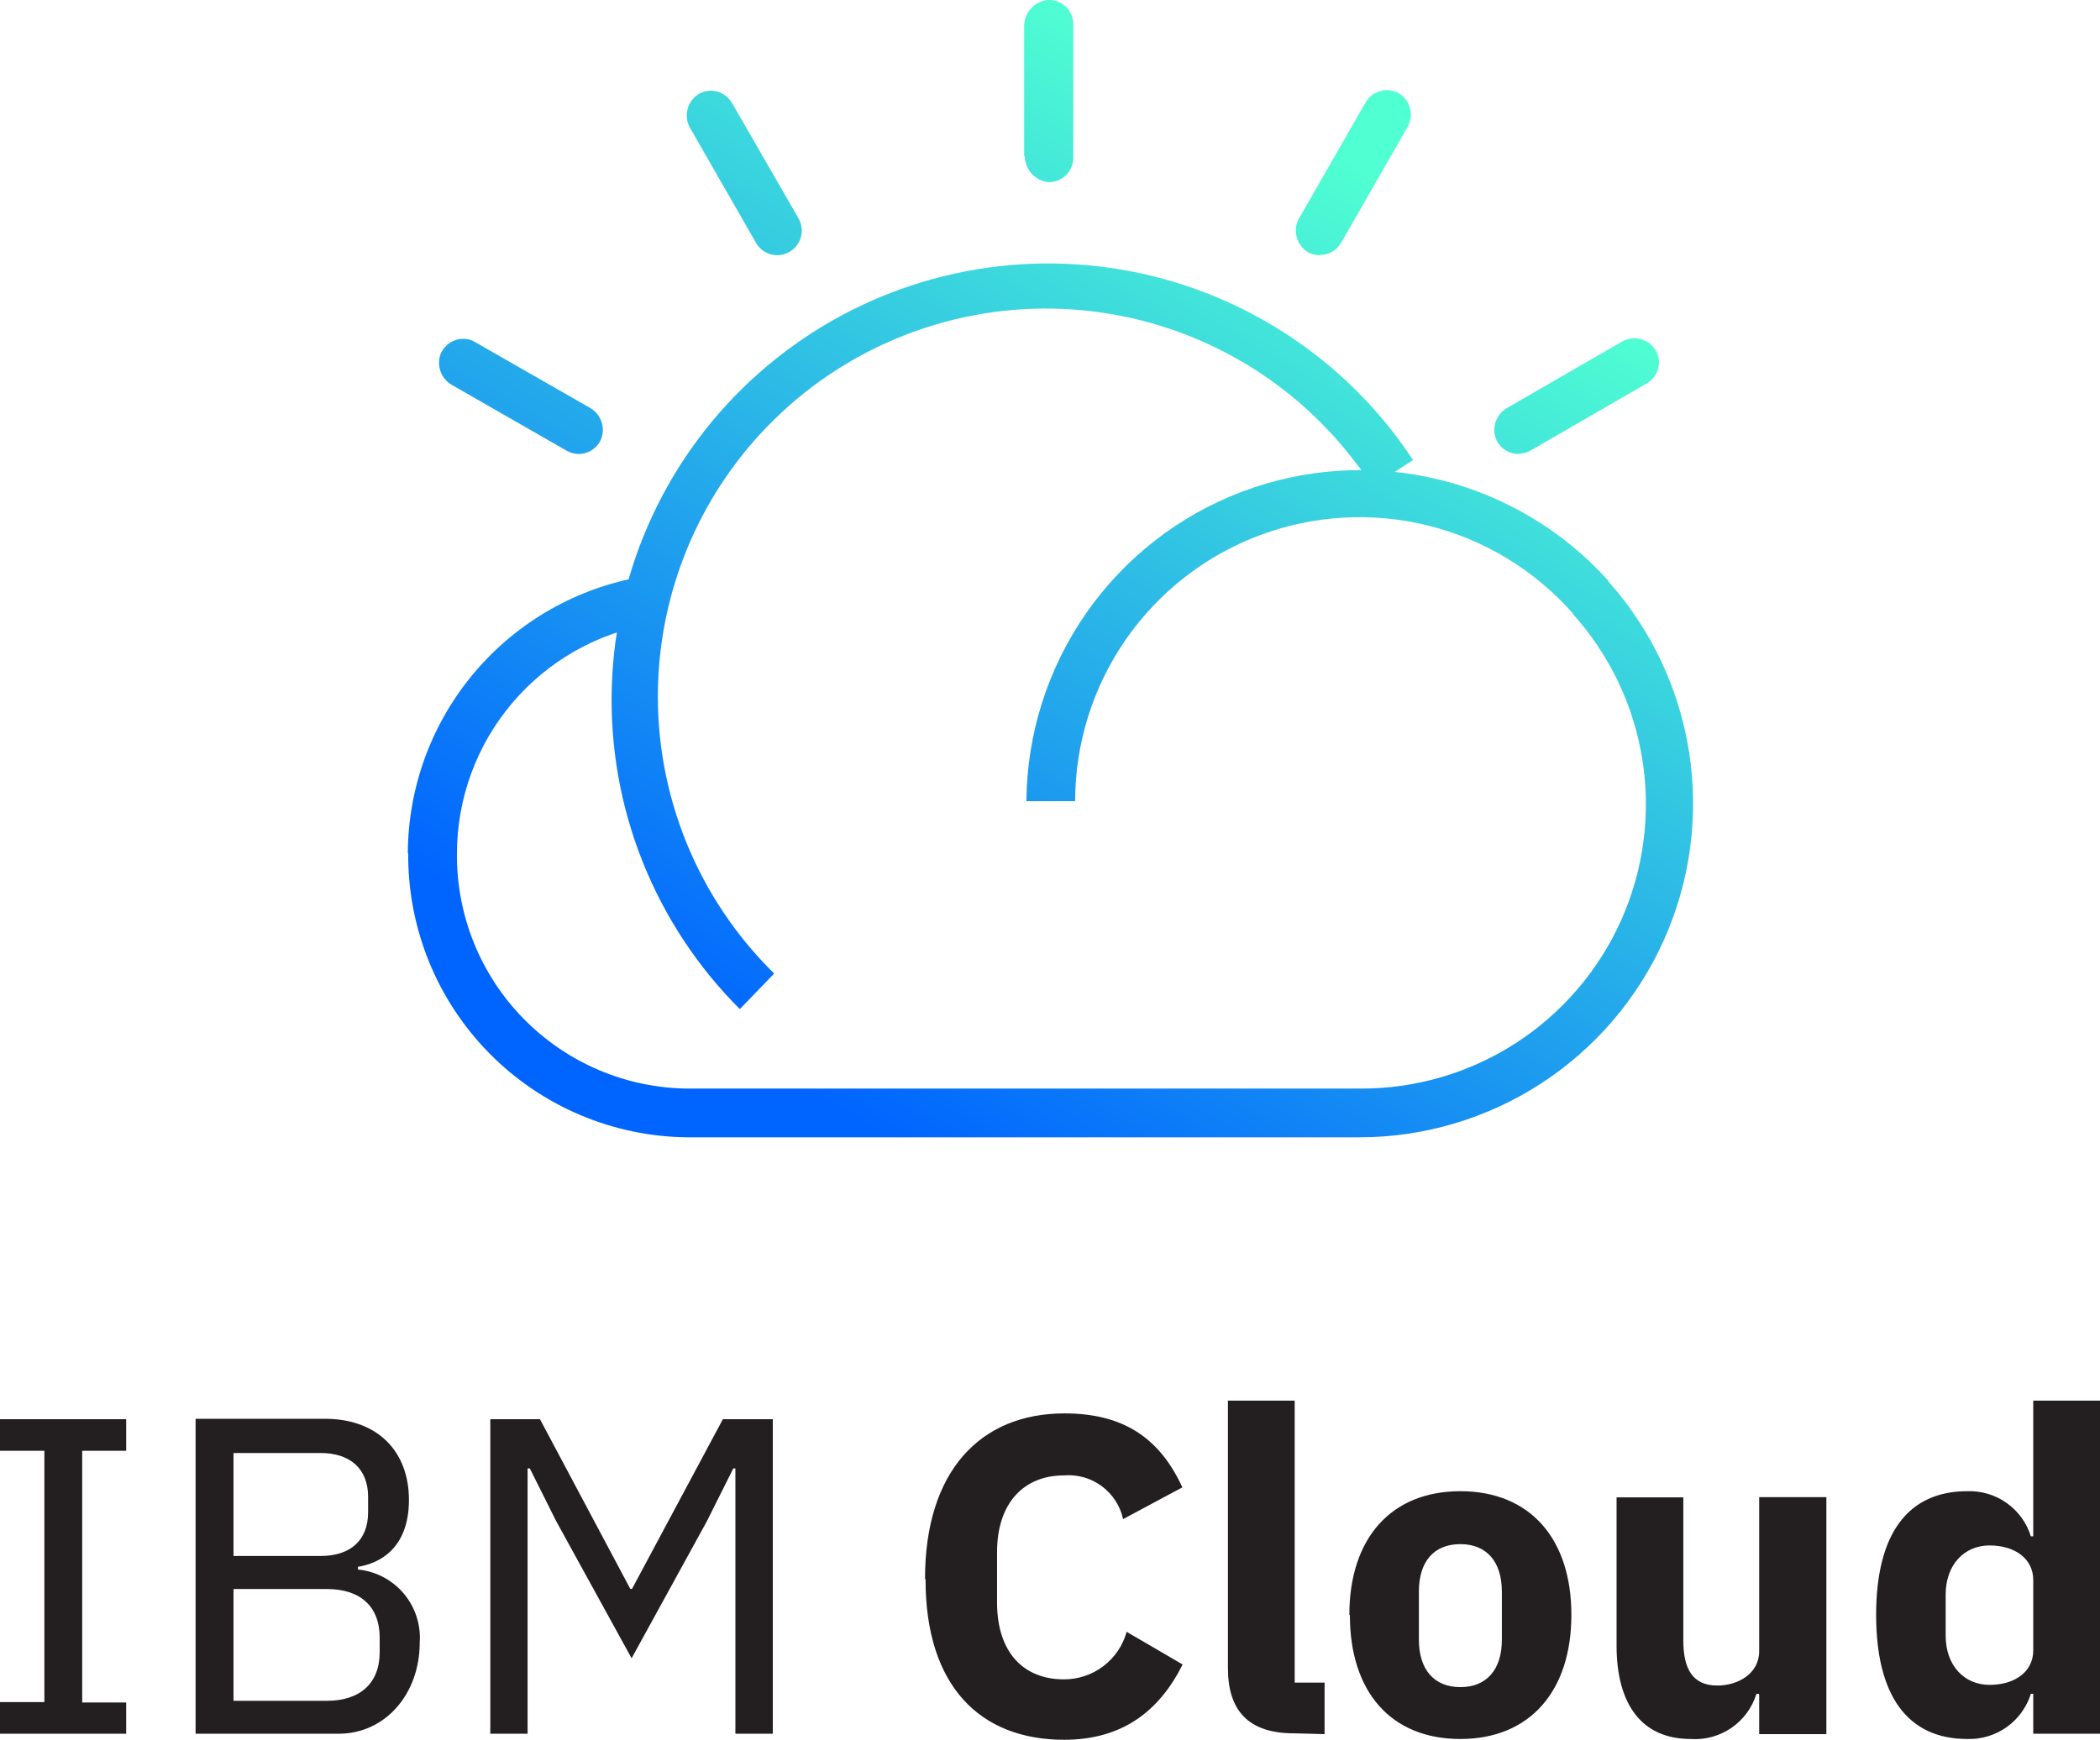 <svg fill="none" xmlns="http://www.w3.org/2000/svg" viewBox="0.48 0.28 91.04 75.45" width="91.04" height="75.45"> <path d="M0.48 75.462V74.091H2.404V63.192H0.48V61.822H5.95V63.192H4.043V74.108H5.95V75.462H0.48ZM8.959 61.805H14.571C16.82 61.805 18.208 63.192 18.208 65.322C18.208 67.451 16.9 68.085 15.998 68.222V68.342C16.769 68.416 17.48 68.788 17.98 69.379C18.48 69.97 18.73 70.733 18.676 71.505C18.676 73.754 17.174 75.462 15.159 75.462H8.959V61.805ZM10.603 67.754H14.383C15.673 67.754 16.438 67.069 16.438 65.859V65.185C16.438 63.974 15.656 63.289 14.383 63.289H10.603V67.754ZM10.603 74.034H14.657C16.061 74.034 16.94 73.298 16.94 71.927V71.294C16.94 69.929 16.084 69.187 14.657 69.187H10.603V74.034ZM32.361 63.957H32.27L31.128 66.241L27.862 72.19L24.591 66.241L23.449 63.957H23.352V75.462H21.736V61.822H23.889L27.805 69.181H27.879L31.819 61.822H33.983V75.462H32.361V63.957ZM40.582 68.736C40.582 64.112 42.952 61.571 46.629 61.571C49.135 61.571 50.739 62.599 51.738 64.779L49.169 66.155C49.044 65.582 48.714 65.073 48.241 64.724C47.769 64.375 47.185 64.21 46.6 64.26C44.887 64.26 43.705 65.436 43.705 67.583V69.775C43.705 71.927 44.847 73.104 46.6 73.104C47.217 73.107 47.819 72.907 48.311 72.534C48.803 72.162 49.159 71.638 49.323 71.043L51.75 72.459C50.722 74.514 49.106 75.724 46.611 75.724C42.975 75.724 40.605 73.4 40.605 68.782L40.582 68.736ZM56.568 75.444C54.593 75.444 53.714 74.445 53.714 72.624V61.017H56.608V73.246H57.904V75.479L56.568 75.444ZM58.978 70.306C58.978 67 60.776 64.945 63.791 64.945C66.805 64.945 68.603 67 68.603 70.306C68.603 73.612 66.805 75.69 63.791 75.69C60.776 75.69 59.001 73.64 59.001 70.323L58.978 70.306ZM65.589 71.362V69.296C65.589 67.999 64.927 67.24 63.791 67.24C62.654 67.24 61.992 67.982 61.992 69.296V71.385C61.992 72.681 62.654 73.441 63.791 73.441C64.927 73.441 65.589 72.681 65.589 71.391V71.362ZM76.722 73.732H76.625C76.441 74.333 76.058 74.854 75.54 75.209C75.021 75.565 74.397 75.734 73.77 75.69C71.681 75.69 70.562 74.223 70.562 71.636V65.213H73.456V71.414C73.456 72.664 73.867 73.372 74.929 73.372C75.826 73.372 76.745 72.858 76.745 71.882V65.202H79.657V75.479H76.745V73.766L76.722 73.732ZM88.626 73.732H88.523C88.34 74.314 87.972 74.821 87.474 75.175C86.976 75.528 86.376 75.709 85.766 75.69C83.162 75.69 81.815 73.789 81.815 70.306C81.815 66.823 83.168 64.945 85.766 64.945C86.376 64.923 86.978 65.103 87.476 65.457C87.975 65.811 88.343 66.319 88.523 66.903H88.626V61.017H91.52V75.462H88.626V73.732ZM88.626 71.83V68.799C88.626 67.862 87.821 67.297 86.73 67.297C85.64 67.297 84.829 68.131 84.829 69.427V71.208C84.829 72.498 85.629 73.343 86.73 73.343C87.832 73.343 88.626 72.772 88.626 71.848V71.83Z" fill="#231F20"></path> <path d="M25.571 19.968C25.391 19.965 25.214 19.918 25.057 19.831L20.078 16.976C19.856 16.852 19.683 16.654 19.59 16.417C19.496 16.18 19.487 15.917 19.565 15.674C19.66 15.411 19.856 15.196 20.109 15.076C20.363 14.956 20.654 14.941 20.918 15.035C20.977 15.059 21.034 15.088 21.089 15.121L26.073 17.975C26.308 18.113 26.483 18.333 26.564 18.593C26.645 18.852 26.627 19.133 26.513 19.38C26.425 19.555 26.291 19.703 26.125 19.807C25.959 19.91 25.767 19.966 25.571 19.968ZM34.18 11.347C33.997 11.348 33.816 11.301 33.655 11.211C33.495 11.121 33.361 10.991 33.267 10.833L30.412 5.854C30.279 5.637 30.227 5.379 30.265 5.126C30.302 4.874 30.427 4.643 30.618 4.473C30.721 4.38 30.842 4.309 30.974 4.265C31.105 4.221 31.244 4.204 31.383 4.216C31.522 4.228 31.657 4.267 31.781 4.332C31.904 4.396 32.014 4.485 32.102 4.593L32.216 4.747L35.071 9.703C35.174 9.863 35.232 10.049 35.239 10.24C35.246 10.431 35.202 10.62 35.111 10.788C35.02 10.956 34.886 11.096 34.722 11.194C34.559 11.293 34.371 11.345 34.18 11.347ZM44.88 7.071V1.418C44.878 1.133 44.983 0.858 45.175 0.647C45.366 0.436 45.629 0.304 45.913 0.277C46.196 0.267 46.471 0.369 46.678 0.562C46.78 0.657 46.862 0.772 46.919 0.9C46.975 1.027 47.006 1.165 47.009 1.304V7.122C47.009 7.397 46.902 7.662 46.71 7.859C46.518 8.056 46.257 8.171 45.981 8.178H45.936C45.653 8.15 45.391 8.017 45.201 7.806C45.011 7.595 44.907 7.32 44.908 7.036L44.88 7.071ZM57.697 11.347C57.482 11.348 57.273 11.283 57.097 11.158C56.876 10.993 56.725 10.75 56.675 10.477C56.625 10.205 56.68 9.924 56.829 9.691L59.684 4.718C59.825 4.476 60.055 4.299 60.325 4.226C60.596 4.152 60.884 4.188 61.128 4.324L61.282 4.439C61.471 4.61 61.594 4.841 61.631 5.093C61.667 5.346 61.614 5.603 61.482 5.82L58.627 10.799C58.535 10.963 58.401 11.099 58.238 11.194C58.076 11.288 57.891 11.337 57.703 11.335L57.697 11.347ZM66.306 19.968C66.113 19.967 65.924 19.913 65.759 19.813C65.594 19.712 65.46 19.568 65.37 19.397C65.249 19.145 65.229 18.856 65.314 18.59C65.399 18.323 65.582 18.099 65.827 17.964L70.771 15.109C70.986 14.977 71.24 14.925 71.49 14.961C71.739 14.998 71.968 15.121 72.136 15.309C72.229 15.413 72.3 15.535 72.345 15.667C72.39 15.799 72.408 15.939 72.397 16.078C72.386 16.218 72.348 16.354 72.283 16.477C72.219 16.601 72.129 16.711 72.021 16.799C71.975 16.842 71.923 16.878 71.867 16.908L66.832 19.819C66.671 19.91 66.49 19.957 66.306 19.956V19.968ZM32.553 44.038C30.725 42.214 29.289 40.034 28.334 37.634C27.379 35.234 26.926 32.663 27.002 30.081C27.077 27.499 27.681 24.96 28.774 22.62C29.868 20.28 31.429 18.188 33.362 16.474C35.294 14.76 37.557 13.459 40.011 12.652C42.465 11.845 45.057 11.549 47.63 11.781C50.203 12.014 52.701 12.771 54.97 14.005C57.239 15.239 59.232 16.924 60.825 18.957C61.145 19.368 61.453 19.797 61.739 20.23L59.981 21.372C59.73 20.977 59.457 20.596 59.164 20.23C57.757 18.4 55.989 16.879 53.969 15.762C51.949 14.644 49.72 13.955 47.422 13.736C45.124 13.516 42.806 13.772 40.611 14.488C38.416 15.203 36.392 16.362 34.664 17.894C32.937 19.425 31.543 21.295 30.569 23.388C29.596 25.481 29.063 27.752 29.005 30.06C28.947 32.368 29.364 34.663 30.231 36.802C31.098 38.942 32.395 40.88 34.043 42.497L32.553 44.038ZM59.432 49.599H30.315C28.708 49.588 27.119 49.26 25.639 48.634C24.158 48.008 22.816 47.096 21.689 45.95C20.561 44.805 19.671 43.448 19.068 41.958C18.466 40.468 18.163 38.874 18.177 37.267H20.29C20.275 38.598 20.523 39.919 21.019 41.153C21.516 42.388 22.252 43.513 23.185 44.462C24.117 45.412 25.228 46.168 26.454 46.687C27.68 47.206 28.996 47.478 30.327 47.486H59.444C61.835 47.498 64.178 46.813 66.188 45.517C68.197 44.22 69.786 42.367 70.762 40.184C71.737 38 72.056 35.58 71.681 33.219C71.305 30.857 70.251 28.655 68.647 26.882L70.189 25.471C72.053 27.554 73.275 30.132 73.706 32.894C74.137 35.656 73.759 38.483 72.618 41.035C71.477 43.586 69.621 45.753 67.275 47.273C64.929 48.793 62.194 49.6 59.398 49.599H59.432ZM20.29 37.273H18.16C18.174 34.395 19.203 31.614 21.066 29.421C22.93 27.227 25.508 25.762 28.346 25.283L28.7 27.338C26.352 27.738 24.221 28.954 22.682 30.771C21.144 32.589 20.296 34.891 20.29 37.273ZM47.089 35.023H44.977C44.999 32.105 45.903 29.261 47.571 26.866C49.239 24.471 51.592 22.636 54.322 21.603C57.052 20.57 60.03 20.386 62.866 21.077C65.702 21.767 68.262 23.299 70.212 25.471L68.67 26.882C67.014 25.004 64.826 23.675 62.396 23.071C59.967 22.467 57.411 22.617 55.068 23.5C52.726 24.384 50.708 25.96 49.282 28.018C47.857 30.076 47.092 32.52 47.089 35.023Z" fill="url(#paint0_linear)"></path> <defs> <linearGradient id="paint0_linear" x1="60.088" y1="7.959" x2="36.776" y2="48.53" gradientUnits="userSpaceOnUse"> <stop stop-color="#50FFD2"></stop> <stop offset="1" stop-color="#0064FF"></stop> </linearGradient> </defs> </svg>